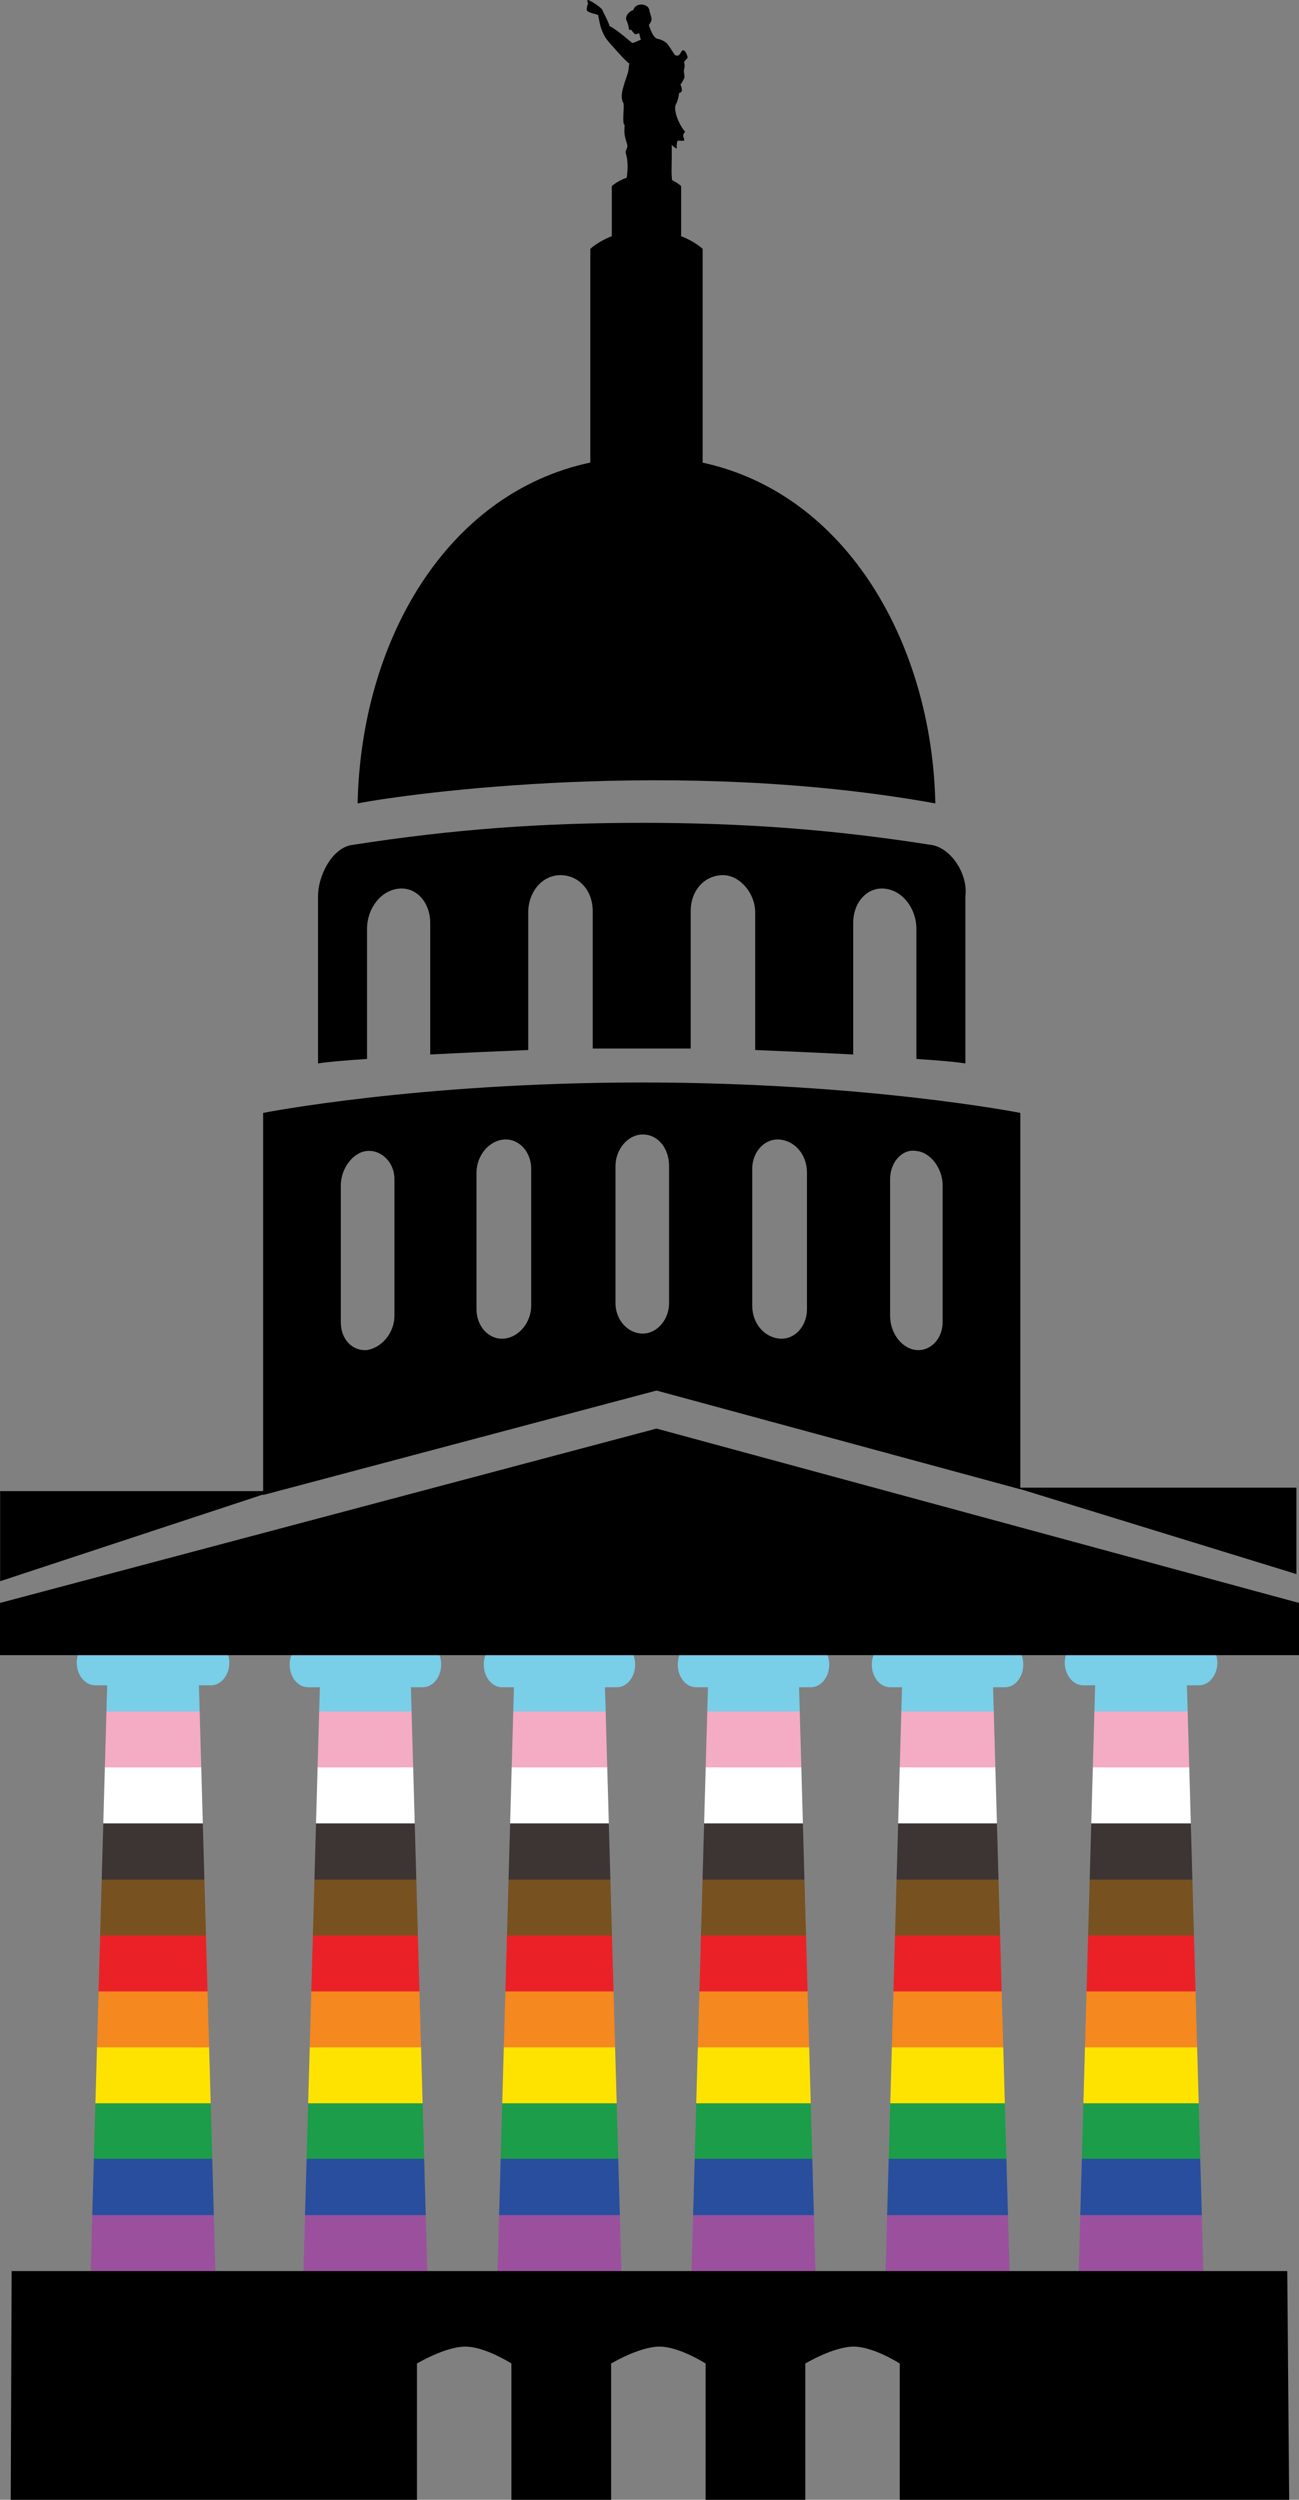 <?xml version="1.0" encoding="utf-8"?>
<!-- Generator: Adobe Illustrator 27.9.0, SVG Export Plug-In . SVG Version: 6.00 Build 0)  -->
<svg version="1.1" id="Layer_1" xmlns="http://www.w3.org/2000/svg" xmlns:xlink="http://www.w3.org/1999/xlink" x="0px" y="0px"
	 viewBox="0 0 78 150" style="enable-background:new 0 0 78 150;" xml:space="preserve">
<rect x="0" y="0" width="78" height="150" fill="#808080" stroke="none"/>
<style type="text/css">
	.st0{clip-path:url(#SVGID_00000076572080368473923190000014696249174690374581_);}
	.st1{clip-path:url(#SVGID_00000116923483089582054950000012558549827638784430_);}
	.st2{fill:#9B509E;}
	.st3{fill:#1B9D49;}
	.st4{fill:#294E9E;}
	.st5{fill:#FFE300;}
	.st6{fill:#F5881F;}
	.st7{fill:#EA2227;}
	.st8{fill:#785120;}
	.st9{fill:#3C3533;}
	.st10{fill:#FFFFFF;}
	.st11{fill:#F4ABC4;}
	.st12{fill:#79CEE8;}
</style>
<g>
	<g>
		<defs>
			<path id="SVGID_1_" d="M13.773,99.753c0-0.154-0.031-0.3-0.071-0.439H4.675c-0.039,0.14-0.068,0.286-0.068,0.439
				c0,0.762,0.5,1.372,1.113,1.372h0.716L5.44,136.474h7.5l-0.995-35.348h0.719C13.278,101.126,13.773,100.515,13.773,99.753
				 M26.489,99.879c0-0.199-0.035-0.394-0.099-0.565h-8.895c-0.065,0.171-0.102,0.366-0.102,0.565c0,0.756,0.495,1.363,1.103,1.363
				h0.71l-0.991,35.232h7.45l-0.992-35.232h0.713C25.998,101.242,26.489,100.635,26.489,99.879 M38.138,99.879
				c0-0.199-0.034-0.394-0.097-0.565h-8.896c-0.063,0.171-0.097,0.366-0.097,0.565c0,0.756,0.494,1.363,1.1,1.363h0.713
				l-0.992,35.232h7.45l-0.992-35.232h0.711C37.646,101.242,38.138,100.635,38.138,99.879 M49.793,99.879
				c0-0.199-0.035-0.394-0.103-0.565h-8.893c-0.065,0.171-0.1,0.366-0.1,0.565c0,0.756,0.494,1.363,1.103,1.363h0.71l-0.992,35.232
				h7.452l-0.989-35.232h0.708C49.296,101.242,49.793,100.635,49.793,99.879 M61.444,99.879c0-0.199-0.034-0.394-0.1-0.565h-8.893
				c-0.065,0.171-0.102,0.366-0.102,0.565c0,0.756,0.492,1.363,1.102,1.363h0.711l-0.994,35.232h7.458l-0.995-35.232h0.713
				C60.952,101.242,61.444,100.635,61.444,99.879 M73.099,99.753c0-0.154-0.031-0.3-0.071-0.439h-9.027
				c-0.039,0.14-0.068,0.286-0.068,0.439c0,0.762,0.5,1.372,1.113,1.372h0.714l-0.994,35.348h7.5l-0.995-35.348h0.719
				C72.604,101.126,73.099,100.515,73.099,99.753"/>
		</defs>
		<clipPath id="SVGID_00000103230822767943672520000005656195628415721658_">
			<use xlink:href="#SVGID_1_"  style="overflow:visible;"/>
		</clipPath>
		<g style="clip-path:url(#SVGID_00000103230822767943672520000005656195628415721658_);">
			<g>
				<defs>
					<rect id="SVGID_00000072978734137987637060000007676175785059605898_" x="-13.47" y="76.994" width="112.87" height="76.076"/>
				</defs>
				<clipPath id="SVGID_00000173881554294456218580000004580799913106687876_">
					<use xlink:href="#SVGID_00000072978734137987637060000007676175785059605898_"  style="overflow:visible;"/>
				</clipPath>
				<g style="clip-path:url(#SVGID_00000173881554294456218580000004580799913106687876_);">
					<rect x="-0.289" y="132.892" class="st2" width="78.633" height="3.381"/>
					<rect x="-0.289" y="126.18" class="st3" width="78.633" height="3.381"/>
					<rect x="-0.289" y="129.536" class="st4" width="78.633" height="3.381"/>
					<rect x="-0.289" y="122.824" class="st5" width="78.633" height="3.381"/>
					<rect x="-0.289" y="119.468" class="st6" width="78.633" height="3.381"/>
					<rect x="-0.289" y="116.112" class="st7" width="78.633" height="3.381"/>
					<rect x="-0.289" y="112.756" class="st8" width="78.633" height="3.381"/>
					<rect x="-0.289" y="109.4" class="st9" width="78.633" height="3.381"/>
					<rect x="-0.289" y="106.026" class="st10" width="78.633" height="3.381"/>
					<rect x="-0.289" y="102.67" class="st11" width="78.633" height="3.381"/>
					<rect x="-0.289" y="99.315" class="st12" width="78.633" height="3.381"/>
				</g>
			</g>
		</g>
	</g>
	<g>
		<path d="M56.164,48.207c-0.206-9.575-5.321-18.576-13.973-20.446V14.933c0,0-0.442-0.43-1.291-0.762v-3.004
			c0,0-0.186-0.181-0.546-0.36c-0.02-0.182-0.032-0.406-0.027-0.693c0.009-0.485,0.013-1.015,0.009-1.439
			c0.052,0.096,0.148,0.158,0.289,0.242c0.038,0.023-0.033-0.288,0.057-0.454c0.034-0.064,0.39,0.025,0.4-0.041
			c0.012-0.08-0.067-0.236-0.058-0.299c0.026-0.174,0.131-0.198,0.114-0.217c-0.377-0.425-0.731-1.327-0.549-1.651
			c0.12-0.212,0.175-0.535,0.19-0.697c0.008,0.012,0.017,0.023,0.023,0.034c0.058-0.046,0.141-0.084,0.141-0.152
			c0-0.141-0.031-0.263-0.084-0.362c0.099-0.128,0.18-0.28,0.233-0.412c0.043-0.104-0.064-0.316-0.011-0.526
			c0.057-0.227,0.02-0.295,0-0.361c-0.037-0.122,0.231-0.258,0.205-0.361c-0.023-0.093-0.115-0.39-0.263-0.402
			c-0.095-0.008-0.147,0.191-0.24,0.278c-0.073,0.07-0.197,0.034-0.217,0.031c-0.087-0.012-0.426-0.703-0.603-0.786
			c-0.132-0.105-0.304-0.179-0.5-0.215c0,0-0.249-0.023-0.484-0.778c-0.005-0.017-0.014-0.028-0.024-0.035
			c0.089-0.118,0.15-0.233,0.167-0.32c0.023-0.115-0.126-0.494-0.126-0.539c0-0.211-0.216-0.382-0.483-0.382
			c-0.243,0-0.443,0.142-0.477,0.327c-0.256,0.088-0.442,0.296-0.442,0.518c0,0.108,0.071,0.173,0.118,0.362
			c0.018,0.076,0.044,0.174,0.06,0.299c0.005,0.045,0.075-0.004,0.132,0.013c0.009,0.003,0.176,0.265,0.252,0.261
			c0.073-0.004,0.149-0.025,0.225-0.058l0.096,0.403c-0.131,0.025-0.396,0.179-0.513,0.185c-0.018,0-0.958-0.837-1.356-1.01
			c-0.003-0.008-0.005-0.016-0.008-0.025c-0.13-0.387-0.417-0.868-0.417-0.916c0-0.138-0.865-0.712-0.908-0.619
			c-0.03,0.065,0.048,0.205,0.026,0.24c-0.019,0.03-0.077,0.209-0.069,0.333c0.012,0.175,0.506,0.248,0.677,0.309
			c0.019,0.007,0.077,0.474,0.183,0.792c0.098,0.293,0.227,0.541,0.344,0.683c0.031,0.072,1.326,1.53,1.352,1.432
			c0.001,0.001,0.002,0.003,0.003,0.004c-0.06,0.279-0.016,0.385-0.137,0.712c-0.053,0.145-0.196,0.582-0.259,0.833
			c-0.095,0.375-0.075,0.632,0.036,0.838c0.086,0.16-0.109,1.224,0.081,1.329c-0.009,0.092-0.021,0.201-0.021,0.303
			c0,0.366,0.092,0.573,0.17,0.861c0.059,0.206-0.138,0.343-0.085,0.515c0.155,0.496,0.114,1.028,0.057,1.468
			c-0.588,0.208-0.896,0.505-0.896,0.505v3.004c-0.85,0.332-1.291,0.762-1.291,0.762v12.822
			c-8.652,1.84-13.766,10.716-13.973,20.452C24.727,47.579,40.755,45.427,56.164,48.207z"/>
		<path d="M22.039,55.74c0-1.255,0.852-2.332,1.936-2.421c1.007-0.09,1.858,0.807,1.858,2.063v7.892
			c1.704-0.09,3.717-0.179,5.885-0.269v-8.251c0-1.256,0.852-2.242,1.936-2.242c1.084,0,1.936,0.897,1.936,2.152v8.251
			c1.858,0,4.026,0,5.885,0v-8.251c0-1.255,0.852-2.152,1.936-2.152c1.007,0,1.936,1.076,1.936,2.242v8.251
			c2.168,0.09,4.181,0.179,5.885,0.269v-7.892c0-1.256,0.852-2.152,1.858-2.063c1.084,0.09,1.936,1.166,1.936,2.421v7.802
			c1.394,0.09,2.4,0.179,2.943,0.269c0,0,0-9.147,0-10.044c0.154-1.255-0.775-2.78-1.936-3.049
			c-6.195-0.986-11.692-1.345-17.5-1.345s-11.228,0.359-17.5,1.345c-1.161,0.269-1.936,1.883-1.936,3.049c0,0.897,0,10.044,0,10.044
			c0.543-0.09,1.549-0.179,2.943-0.269V55.74z"/>
		<path d="M15.801,89.707l23.62-6.269l21.845,5.924v-0.01l16.579,5.099v-5.186H61.266V66.779c0,0-9.264-1.826-22.733-1.826
			s-22.733,1.826-22.733,1.826v22.694H0.008v5.406l15.792-5.204V89.707z M53.448,70.736c0-0.989,0.723-1.826,1.577-1.674
			c0.854,0.076,1.577,1.065,1.577,2.054c0,2.816,0,5.555,0,8.218c0,0.989-0.723,1.75-1.577,1.674
			c-0.854-0.076-1.577-0.989-1.577-2.055C53.448,76.214,53.448,73.475,53.448,70.736z M45.169,70.127
			c0-0.989,0.723-1.826,1.643-1.75c0.92,0.076,1.643,0.913,1.643,1.978c0,2.739,0,5.479,0,8.218c0,0.989-0.723,1.826-1.643,1.75
			c-0.92-0.076-1.643-0.913-1.643-1.978C45.169,75.606,45.169,72.866,45.169,70.127z M36.957,69.975
			c0-0.989,0.723-1.902,1.642-1.902c0.92,0,1.577,0.837,1.577,1.902c0,2.816,0,5.555,0,8.218c0,0.989-0.723,1.826-1.577,1.826
			c-0.92,0-1.642-0.837-1.642-1.826C36.957,75.453,36.957,72.714,36.957,69.975z M28.612,70.355c0-0.989,0.723-1.902,1.643-1.978
			c0.92-0.076,1.642,0.761,1.642,1.75c0,2.816,0,5.479,0,8.218c0,0.989-0.723,1.902-1.642,1.978c-0.92,0.076-1.643-0.761-1.643-1.75
			C28.612,75.834,28.612,73.094,28.612,70.355z M20.465,71.116c0-0.989,0.723-1.978,1.577-2.054
			c0.854-0.076,1.642,0.685,1.642,1.674c0,2.815,0,5.555,0,8.218c0,0.989-0.723,1.902-1.642,2.055
			c-0.854,0.076-1.577-0.609-1.577-1.674C20.465,76.595,20.465,73.855,20.465,71.116z"/>
		<path d="M78,99.315v-3.132L39.421,85.72L0,96.183v3.132"/>
	</g>
	<g>
		<path d="M0.7,136.273L0.644,150h24.392v-8.18c0,0,1.702-1.015,2.899-1.015c1.198,0,2.773,1.015,2.773,1.015V150h5.988v-8.18
			c0,0,1.702-1.015,2.899-1.015c1.197,0,2.773,1.015,2.773,1.015V150h5.987v-8.18c0,0,1.702-1.015,2.899-1.015
			c1.198,0,2.773,1.015,2.773,1.015V150h23.383l-0.115-13.727"/>
	</g>
</g>
</svg>
